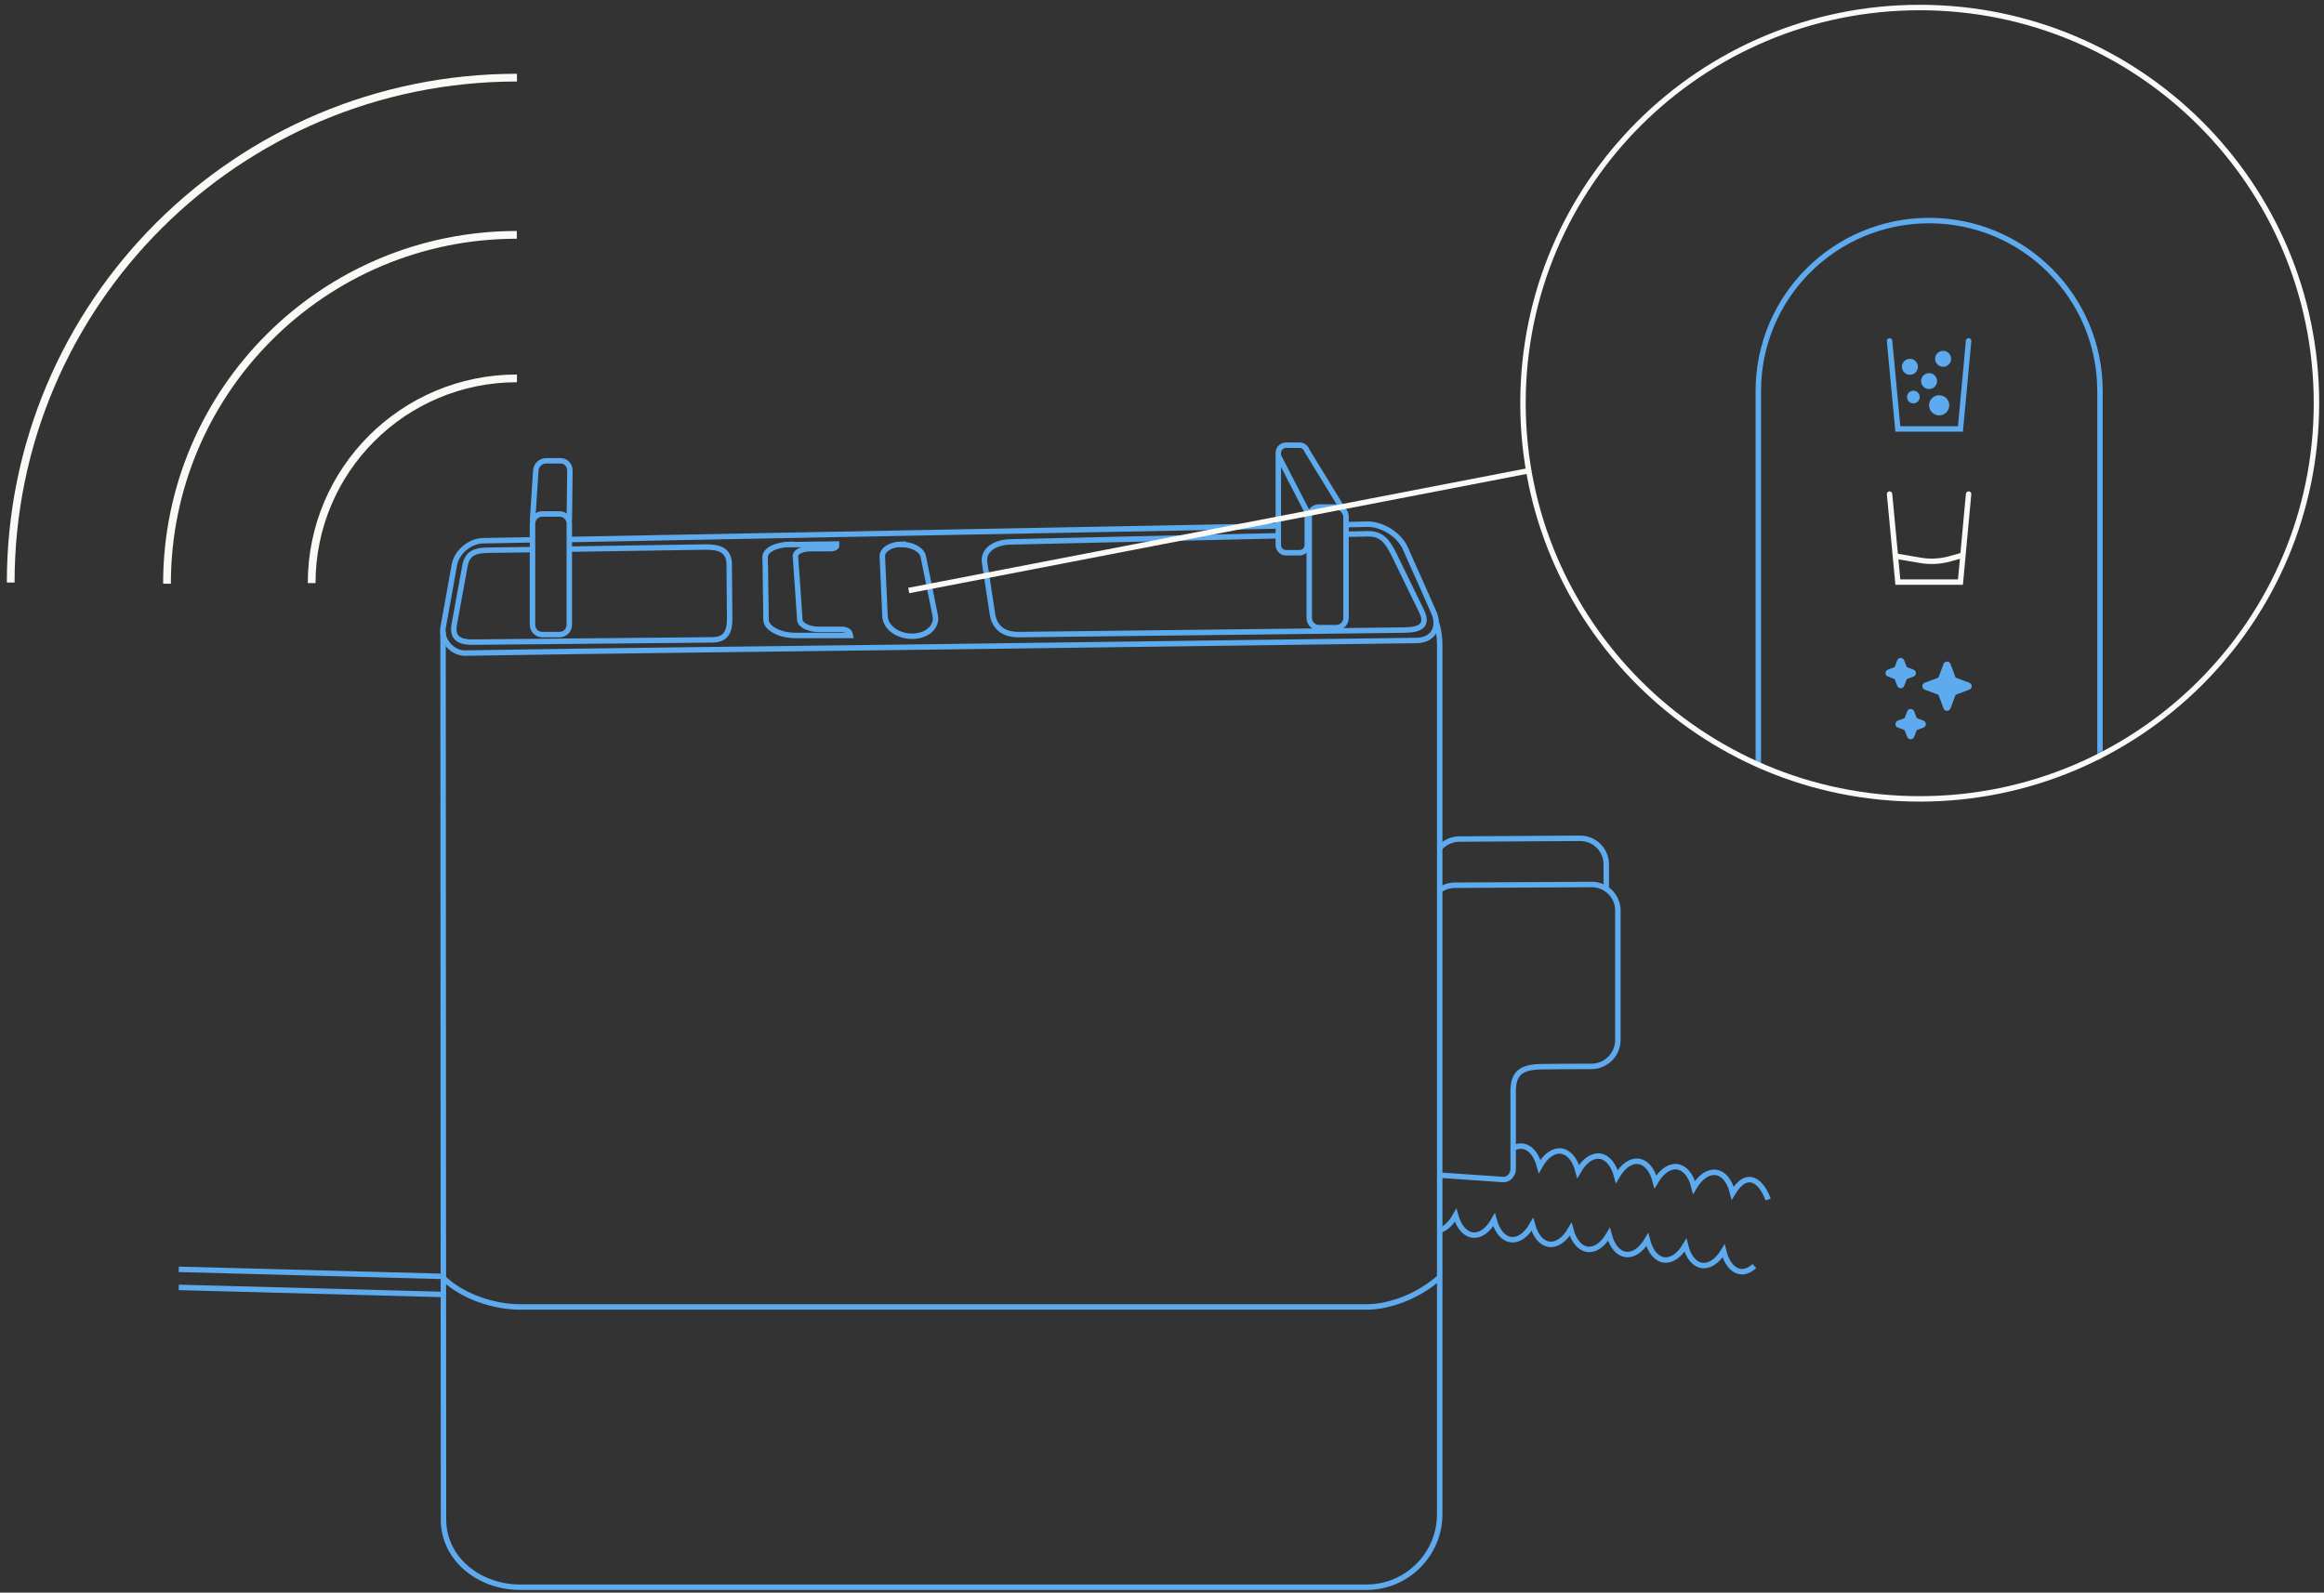 <svg width="426" height="292" viewBox="0 0 426 292" fill="none" xmlns="http://www.w3.org/2000/svg">
<rect x="0" y="0" width="426" height="292" fill="#333333" stroke="none"/>
<path d="M263.907 163.212C264.681 162.633 265.649 162.302 266.672 162.302L291.779 162.164C294.406 162.164 296.563 164.288 296.563 166.936V190.685C296.563 193.334 294.406 195.485 291.779 195.513C288.71 195.513 285.669 195.54 282.599 195.568C278.562 195.651 277.207 196.837 277.373 200.891V214.325C277.373 215.373 276.516 216.338 275.493 216.256L263.907 215.456" stroke="#5EAAEE" stroke-miterlimit="22.93"/>
<path d="M263.907 155.461C264.792 154.468 266.064 153.861 267.446 153.833L289.65 153.695C292.277 153.695 294.434 155.819 294.434 158.467V162.963" stroke="#5EAAEE" stroke-miterlimit="22.93"/>
<path d="M263.27 114.086C263.685 115.355 263.906 116.734 263.906 118.113V277.629C263.906 284.994 257.878 291.007 250.495 291.007H95.342C87.959 291.007 81.295 285.932 81.295 278.567L81.212 115.851" stroke="#5EAAEE" stroke-miterlimit="22.93"/>
<path d="M104.357 98.916C125.234 98.502 146.387 98.116 167.762 97.703C189.662 97.289 211.866 96.847 234.374 96.434M239.656 96.323C239.656 96.323 239.905 96.323 240.015 96.323M246.735 96.185C248.034 96.185 249.306 96.13 250.606 96.103C253.343 96.047 256.496 98.034 257.602 100.516C258.431 102.419 259.288 104.35 260.173 106.281C261.058 108.267 261.943 110.253 262.828 112.294C264.045 115.053 262.634 117.397 259.676 117.425C229.397 117.839 199.616 118.225 170.333 118.611C141.493 118.997 113.095 119.273 85.194 119.742C83.148 119.769 80.742 117.618 81.24 114.942C81.6 112.984 81.931 111.053 82.291 109.15C82.623 107.274 82.954 105.426 83.286 103.578C83.729 101.178 86.107 99.192 88.568 99.137C91.582 99.082 94.596 99.026 97.637 98.971" stroke="#5EAAEE" stroke-miterlimit="22.93"/>
<path d="M263.907 234.16C260.284 237.47 254.892 239.622 250.496 239.622H95.343C90.531 239.622 84.725 237.691 81.268 234.326" stroke="#5EAAEE" stroke-miterlimit="22.93"/>
<path d="M104.357 100.683L129.05 100.297C131.788 100.242 133.64 100.766 133.668 103.496L133.751 113.344C133.778 116.35 132.7 117.316 130.405 117.316L86.549 117.73C84.503 117.73 82.789 117.178 83.259 114.53L85.222 103.772C85.665 101.373 87.103 100.904 89.591 100.876L97.582 100.766" stroke="#5EAAEE" stroke-miterlimit="22.93"/>
<path d="M246.735 97.951L250.689 97.868C253.427 97.813 254.422 99.441 255.639 101.896L260.561 112.019C261.888 114.722 260.312 115.494 257.353 115.522L186.786 116.35C184.74 116.35 182.639 115.743 181.975 112.929L180.482 103.165C180.122 100.737 182.556 99.441 185.044 99.358L234.375 98.227M239.656 98.117H240.016" stroke="#5EAAEE" stroke-miterlimit="22.93"/>
<path fill-rule="evenodd" clip-rule="evenodd" d="M165.19 99.825C166.186 99.825 167.126 100.045 167.845 100.432C168.564 100.818 169.089 101.369 169.227 101.976C169.532 103.521 169.863 105.148 170.223 106.886C170.61 108.762 170.997 110.748 171.44 112.899C171.633 113.865 171.274 114.775 170.555 115.465C169.808 116.182 168.647 116.623 167.319 116.651C165.964 116.678 164.72 116.292 163.78 115.603C162.868 114.941 162.287 114.03 162.232 113.065C162.121 110.886 162.038 108.872 161.955 106.996C161.872 105.231 161.789 103.576 161.734 102.031C161.706 101.397 162.093 100.845 162.729 100.432C163.365 100.045 164.25 99.797 165.218 99.769L165.19 99.825Z" stroke="#5EAAEE" stroke-miterlimit="22.93"/>
<path fill-rule="evenodd" clip-rule="evenodd" d="M144.894 99.853C146.304 99.853 147.687 99.825 149.097 99.797C150.507 99.797 151.917 99.77 153.328 99.742C153.328 99.825 153.328 99.935 153.355 100.018C153.411 100.321 152.885 100.597 152.194 100.597C151.586 100.597 150.977 100.597 150.369 100.597C149.761 100.597 149.152 100.597 148.544 100.597C146.968 100.597 145.751 101.232 145.806 101.976C145.917 103.742 146.055 105.59 146.194 107.493C146.332 109.479 146.47 111.52 146.608 113.644C146.664 114.582 148.212 115.382 150.01 115.382C150.701 115.382 151.42 115.382 152.111 115.382C152.802 115.382 153.521 115.382 154.24 115.382C155.014 115.382 155.733 115.741 155.789 116.154C155.789 116.265 155.816 116.403 155.844 116.513C154.185 116.513 152.526 116.513 150.867 116.513C149.208 116.513 147.576 116.513 145.917 116.513C144.396 116.513 143.014 116.182 142.018 115.63C141.023 115.106 140.414 114.389 140.414 113.589C140.414 111.493 140.359 109.452 140.331 107.521C140.331 105.645 140.276 103.825 140.249 102.087C140.249 101.48 140.774 100.901 141.603 100.487C142.433 100.073 143.594 99.825 144.894 99.797V99.853Z" stroke="#5EAAEE" stroke-miterlimit="22.93"/>
<path d="M81.24 237.332L32.767 236.035" stroke="#5EAAEE" stroke-miterlimit="22.93"/>
<path d="M81.24 234.019L32.767 232.723" stroke="#5EAAEE" stroke-miterlimit="22.93"/>
<path d="M102.559 94.227H99.407C98.415 94.227 97.61 95.029 97.61 96.019V114.556C97.61 115.546 98.415 116.349 99.407 116.349H102.559C103.552 116.349 104.357 115.546 104.357 114.556V96.019C104.357 95.029 103.552 94.227 102.559 94.227Z" stroke="#5EAAEE" stroke-miterlimit="22.93"/>
<path d="M97.61 95.494L98.218 86.281C98.273 85.288 99.103 84.488 100.099 84.488H102.753C103.749 84.488 104.467 85.288 104.467 86.281L104.357 95.494" stroke="#5EAAEE" stroke-miterlimit="22.93"/>
<path d="M244.937 92.957H241.785C240.792 92.957 239.988 93.76 239.988 94.75V113.286C239.988 114.276 240.792 115.079 241.785 115.079H244.937C245.93 115.079 246.735 114.276 246.735 113.286V94.75C246.735 93.76 245.93 92.957 244.937 92.957Z" stroke="#5EAAEE" stroke-miterlimit="22.93"/>
<path d="M246.652 94.199L239.545 82.587C239.352 82.035 238.827 81.621 238.218 81.621H235.73C234.955 81.621 234.319 82.255 234.319 83.028V99.937C234.319 100.709 234.955 101.343 235.73 101.343H238.218C238.992 101.343 239.628 100.709 239.628 99.937V93.923M234.375 83.662L240.016 94.613" stroke="#5EAAEE" stroke-miterlimit="22.93"/>
<path d="M321.588 232.117C319.072 234.434 316.721 232.614 315.947 229.359C313.541 233.331 310.057 232.807 308.951 228.311C306.573 232.31 303.089 231.814 301.955 227.29C299.605 231.29 296.093 230.821 294.932 226.325C292.581 230.352 289.097 229.883 287.908 225.387C285.586 229.414 282.101 228.973 280.885 224.504C278.59 228.559 275.106 228.145 273.861 223.649C271.594 227.704 268.082 227.318 266.81 222.822C265.953 224.366 264.93 225.277 263.907 225.552M277.373 210.519C279.309 209.444 281.355 210.602 282.212 213.857C284.535 209.719 288.102 210.188 289.291 214.767C291.641 210.657 295.181 211.126 296.37 215.705C298.748 211.595 302.287 212.092 303.448 216.67C305.854 212.588 309.394 213.085 310.527 217.691C312.961 213.609 316.5 214.133 317.606 218.739C320.261 214.353 322.86 216.505 324.104 219.925" stroke="#5EAAEE" stroke-miterlimit="22.93"/>
<mask id="mask0_7130_50725" style="mask-type:luminance" maskUnits="userSpaceOnUse" x="279" y="1" width="146" height="146">
<path d="M351.894 146.469C392.058 146.469 424.618 113.989 424.618 73.924C424.618 33.858 392.058 1.379 351.894 1.379C311.73 1.379 279.17 33.858 279.17 73.924C279.17 113.989 311.73 146.469 351.894 146.469Z" fill="white"/>
</mask>
<g mask="url(#mask0_7130_50725)">
<path d="M360.853 62.504L359.36 78.64H347.884L346.363 62.504" stroke="#5EAAEE" stroke-miterlimit="10" stroke-linecap="round"/>
<path d="M360.853 90.586L359.36 106.722H347.884L346.363 90.586" stroke="#FBF9F6" stroke-width="0.99" stroke-miterlimit="10" stroke-linecap="round"/>
<path d="M355.461 76.157C356.484 76.157 357.314 75.33 357.314 74.309C357.314 73.288 356.484 72.461 355.461 72.461C354.438 72.461 353.608 73.288 353.608 74.309C353.608 75.33 354.438 76.157 355.461 76.157Z" fill="#5EAAEE"/>
<path d="M356.18 67.248C356.989 67.248 357.645 66.594 357.645 65.786C357.645 64.979 356.989 64.324 356.18 64.324C355.37 64.324 354.714 64.979 354.714 65.786C354.714 66.594 355.37 67.248 356.18 67.248Z" fill="#5EAAEE"/>
<path d="M350.096 68.709C350.906 68.709 351.562 68.055 351.562 67.247C351.562 66.44 350.906 65.785 350.096 65.785C349.287 65.785 348.631 66.44 348.631 67.247C348.631 68.055 349.287 68.709 350.096 68.709Z" fill="#5EAAEE"/>
<path d="M353.608 71.33C354.417 71.33 355.074 70.676 355.074 69.868C355.074 69.061 354.417 68.406 353.608 68.406C352.799 68.406 352.143 69.061 352.143 69.868C352.143 70.676 352.799 71.33 353.608 71.33Z" fill="#5EAAEE"/>
<path d="M350.733 73.95C351.374 73.95 351.894 73.431 351.894 72.791C351.894 72.151 351.374 71.633 350.733 71.633C350.091 71.633 349.571 72.151 349.571 72.791C349.571 73.431 350.091 73.95 350.733 73.95Z" fill="#5EAAEE"/>
<path d="M347.442 101.951L351.949 102.723C353.774 103.054 355.682 102.944 357.452 102.447L359.83 101.785" stroke="#FBF9F6" stroke-width="0.99" stroke-miterlimit="10"/>
<path d="M357.535 121.727L358.475 124.238L360.991 125.175C361.572 125.396 361.572 126.224 360.991 126.444L358.475 127.382L357.535 129.892C357.313 130.471 356.484 130.471 356.263 129.892L355.322 127.382L352.806 126.444C352.225 126.224 352.225 125.396 352.806 125.175L355.322 124.238L356.263 121.727C356.484 121.148 357.313 121.148 357.535 121.727Z" fill="#5EAAEE"/>
<path d="M350.871 130.415L351.341 131.656L352.585 132.125C353.166 132.346 353.166 133.173 352.585 133.394L351.341 133.863L350.871 135.104C350.649 135.683 349.82 135.683 349.599 135.104L349.129 133.863L347.884 133.394C347.304 133.173 347.304 132.346 347.884 132.125L349.129 131.656L349.599 130.415C349.82 129.836 350.649 129.836 350.871 130.415Z" fill="#5EAAEE"/>
<path d="M349.046 121.063L349.516 122.305L350.76 122.774C351.341 122.994 351.341 123.822 350.76 124.042L349.516 124.511L349.046 125.753C348.825 126.332 347.995 126.332 347.774 125.753L347.304 124.511L346.06 124.042C345.479 123.822 345.479 122.994 346.06 122.774L347.304 122.305L347.774 121.063C347.995 120.484 348.825 120.484 349.046 121.063Z" fill="#5EAAEE"/>
<path d="M384.937 71.69C384.937 54.43 370.917 40.438 353.622 40.438C336.327 40.438 322.307 54.43 322.307 71.69V540.335C322.307 557.595 336.327 571.587 353.622 571.587C370.917 571.587 384.937 557.595 384.937 540.335V71.69Z" stroke="#5EAAEE" stroke-miterlimit="10" stroke-linecap="round"/>
</g>
<path d="M351.894 146.469C392.058 146.469 424.618 113.989 424.618 73.924C424.618 33.858 392.058 1.379 351.894 1.379C311.73 1.379 279.17 33.858 279.17 73.924C279.17 113.989 311.73 146.469 351.894 146.469Z" stroke="#FBF9F6" stroke-miterlimit="10"/>
<path d="M57.128 106.912C57.128 86.169 73.968 69.371 94.762 69.371" stroke="#FBF9F6" stroke-width="1.42" stroke-miterlimit="10"/>
<path d="M30.61 107.025C30.61 71.69 59.313 43.059 94.734 43.059" stroke="#FBF9F6" stroke-width="1.42" stroke-miterlimit="10"/>
<path d="M1.963 106.805C1.963 55.693 43.496 14.234 94.762 14.234" stroke="#FBF9F6" stroke-width="1.42" stroke-miterlimit="10"/>
<path d="M166.573 108.265L280.221 86.309" stroke="#FBF9F6" stroke-miterlimit="10"/>
</svg>
